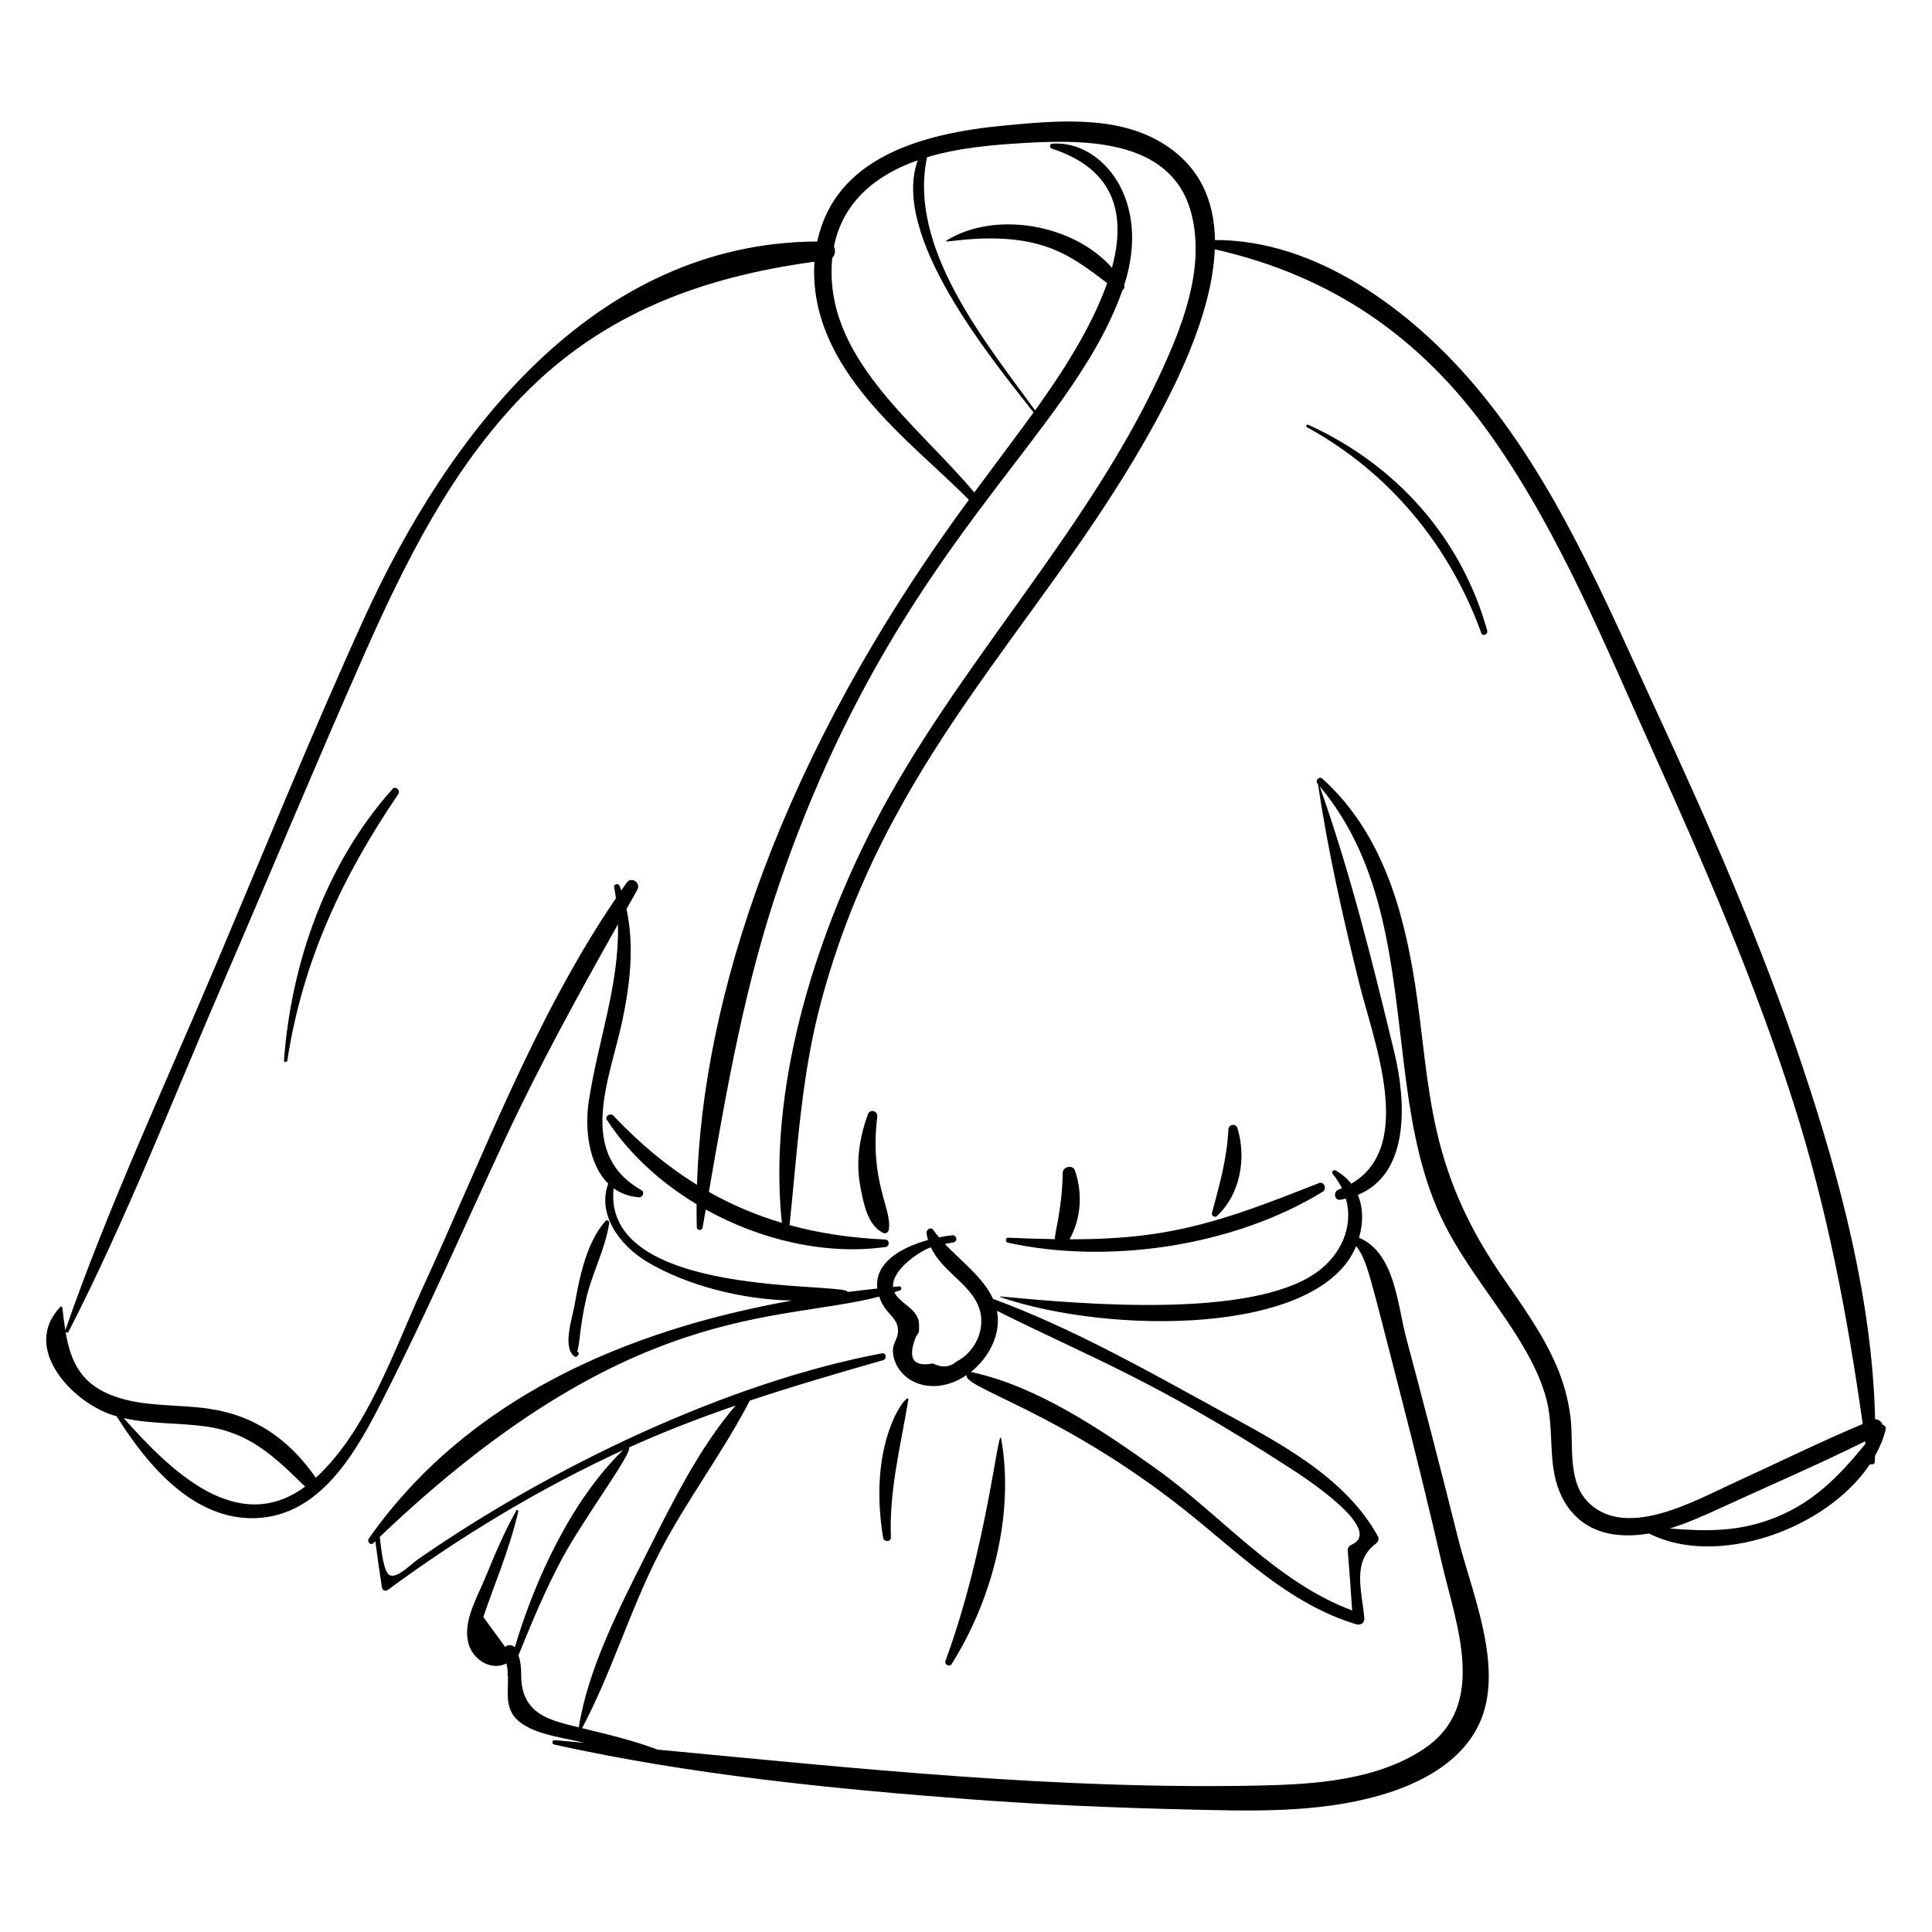 <?xml version="1.0" encoding="UTF-8"?>
<!-- Uploaded to: ICON Repo, www.iconrepo.com, Generator: ICON Repo Mixer Tools -->
<svg fill="#000000" width="800px" height="800px" version="1.1" viewBox="144 144 512 512" xmlns="http://www.w3.org/2000/svg">
 <g>
  <path d="m640.86 531.32c0.02-0.496 0.016-0.996 0.031-1.492 1.25-2.231 2.227-4.555 2.84-6.969 0.16-0.633-0.266-1.176-0.777-1.25-0.336-0.844-1.105-1.523-2.035-1.492-0.727-31.523-9.238-63.562-19.113-93.133-10.828-32.422-24.598-63.77-38.938-94.766-13.77-29.758-26.812-61.152-48.285-86.371-16.672-19.582-41.727-38.34-68.613-38.234-0.145-10.312-3.906-19.594-14.047-25.754-12.246-7.438-28.352-5.863-41.938-4.574-22.188 2.109-44.668 8.684-49.414 30.715-59.227 0.281-97.785 50.938-120.09 99.902-13.789 30.27-26.324 61.172-39.285 91.801-13.559 32.055-28.457 63.941-39.891 96.82-0.312-1.914-0.555-3.934-0.793-6.047-0.023-0.211-0.332-0.328-0.48-0.172-10.617 11.004 3.32 25.484 14.062 28.793 0.266 0.082 0.531 0.133 0.797 0.207 8.043 12.828 20.348 27.672 36.977 27.012 17.406-0.695 26.777-18.09 33.711-31.715 11.461-22.512 21.523-45.691 32.188-68.582 9.137-19.621 19.445-38.309 30-57.078 0.367 16.078-5.219 30.566-7.734 46.875-1.105 7.168-0.094 16.711 5.156 21.859-3.012 8.141 3.031 16.367 10.27 20.699 10.418 6.234 25.008 10.035 38.434 10.281-43.555 7.789-85.824 25.617-112.18 63.105-0.523 0.742 0.457 1.902 1.191 1.199 0.188-0.18 0.375-0.355 0.559-0.531 0.543 4.121 1.113 8.23 1.762 12.336 0.117 0.746 0.98 1 1.551 0.578 19.551-14.391 40.289-26.879 62.34-37.051-13.402 12.992-23.188 33.734-28.684 52.246-0.652-0.656-1.914-0.801-2.547-0.066-1.934-2.644-3.863-5.289-5.793-7.938 2.324-7.156 6.816-17.488 9.254-27.961 0.066-0.293-0.34-0.594-0.52-0.27-3.277 5.852-5.809 11.93-8.363 18.129-2.07 5.023-5.797 11.242-4.371 16.906 1.168 4.633 6.141 7.527 10.129 5.496 0.191 0.844 0.301 1.684 0.352 2.516-0.09 0.352-0.203 0.555 0.043 0.762 0.137 5.227-1.355 10.035 5.004 13.473 4.492 2.426 10.359 3.059 15.277 4.277-2.648-0.238-5.293-0.477-7.941-0.707-0.672-0.059-0.766 1.023-0.125 1.168 36.383 8.027 73.781 11.758 110.89 14.555 18.672 1.406 37.402 2.191 56.121 2.637 17.254 0.41 35.039 1.082 51.812-3.715 10.805-3.09 22.309-9.051 26.809-20.016 5.977-14.559-2.5-33.887-6.082-48.203-4.418-17.664-8.977-35.297-13.688-52.883-2.391-8.922-2.969-22.613-12.531-26.691 1.285-4.582 0.914-8.43-0.312-11.352 13.902-5.684 12.754-24.961 9.668-37.738-5.731-23.73-11.629-47.531-19.797-70.555 17.555 20.91 19.148 48.098 22.383 74.074 1.59 12.75 3.621 25.723 8.664 37.629 5.219 12.32 13.879 22.395 20.965 33.602 3.434 5.426 6.551 11.148 8.145 17.414 1.672 6.578 0.754 13.305 2.109 19.891 1.688 8.203 6.844 14.27 15.375 15.609 3.215 0.508 6.445 0.363 9.648-0.191 17.887 9.148 46.996-0.996 58.555-18.379 0.527 0.234 1.273 0.02 1.301-0.691zm-251.18-345.65c8.344-2.516 17.441-3.293 25.727-3.777 16.695-0.973 39.598-0.938 44.434 19.156 3.504 14.566-2.676 29.898-8.762 42.883-19.773 42.199-53.93 76.949-75.352 118.4-16.031 31.012-28.246 70.348-24.523 105.73-6.809-2.019-13.23-4.738-19.348-8.203 4.84-27.875 9.617-55.367 18.934-82.371 30.746-89.125 76.613-116.79 90.672-156.57 0.41-0.281 0.629-0.781 0.461-1.348 7.391-22.711-6.09-38.477-19.059-37.496-0.785 0.059-0.797 1.09-0.105 1.316 17.168 5.574 19.598 18 15.922 31.566-10.227-11.586-30.879-15.164-43.797-7.258-2.195 1.34 13.027-2.941 26.574 1.73 6.133 2.117 10.949 5.773 15.949 9.605-4.242 12.102-12.551 24.633-19.094 33.719-13.285-18.211-33.758-43.246-28.633-67.082zm-25.121 26.648c0.789-0.734 0.922-2.008 0.445-3 2.332-11.723 10.977-18.891 22.207-22.844-7.102 19.836 18.547 51.391 30.695 66.836-3.512 4.852-9.703 13.066-15.707 21.195-15.473-18.453-40.215-35.977-37.641-62.188zm-187.78 307.49c7.082 1.598 14.43 1.219 21.609 2.195 11.906 1.617 18.453 8.148 26.473 15.969-18.039 13.281-35.754-4.301-48.082-18.164zm105.34 67.996c0.016-1.98-0.168-3.481-0.723-5.137 3.527-8.668 7.082-17.277 11.527-25.555 5.84-10.875 18.844-28.203 17.734-29.504 9.301-4.219 18.73-7.84 28.27-11.121-9.766 11.379-17.043 26.266-23.621 39.336-7.008 13.934-15.453 30.277-17.918 45.941-7.281-1.805-15.348-3.269-15.27-13.961zm283.08-45.398c-5.965-5.606-4.129-15.301-4.969-22.539-0.527-4.539-1.676-8.914-3.418-13.145-3.652-8.859-9.328-16.621-14.73-24.465-8.309-12.062-14.016-24.082-17.32-38.414-2.941-12.758-3.738-25.906-5.731-38.82-3.117-20.207-9-40.656-24.641-54.707-0.785-0.703-1.945 0.543-1.266 1.328 0.062 0.07 0.113 0.145 0.176 0.219 2.613 17.754 6.59 35.184 10.879 52.602 3.758 15.266 15.051 43.352-2.09 53.23-1.062-1.352-2.422-2.543-4.129-3.519-0.516-0.297-1.238 0.402-0.824 0.895 1.031 1.234 1.84 2.519 2.477 3.824-0.312 0.129-0.605 0.27-0.93 0.387-1.375 0.504-1.094 2.922 0.492 2.668 0.516-0.082 1.016-0.188 1.5-0.297 2.055 7.207-1.164 14.766-7.633 19.445-17.305 12.531-62.598 8.496-83.875 6.481-0.098-0.008-0.168 0.141-0.059 0.176 28.879 9.898 84.523 10.262 94.281-13.523 2.977 3.965 3.211 6.144 12.387 41.746 3.613 14.023 7.031 28.098 10.301 42.203 3.805 16.418 12.406 37.809-4.727 49.285-12.48 8.359-29.07 9.418-43.625 9.723-53.387 1.125-106.45-4.504-159.49-9.527-6.402-2.441-13.25-4.027-19.98-5.684 7.871-14.812 12.742-31.434 20.473-46.441 7.168-13.918 16.82-26.512 23.965-40.352 11.625-3.879 23.402-7.305 35.301-10.707 1.109-0.316 0.922-2.055-0.281-1.828-40.742 7.664-87.641 30.047-122.95 54.586-1.883 1.309-5.438 5.094-7.445 4.215-1.77-0.777-2.297-7.199-2.684-10.152 65.918-62.832 105.16-56.633 132.36-63.68 1.68 5.059 5.293 5.316 4.965 9.578-0.129 1.676-1.387 2.914-1.336 4.816 0.109 4.144 3.262 7.609 7.074 8.77 4.32 1.312 8.793 0.137 12.48-2.391-1.148 3.375 24.918 9.691 57.996 35.945 14.273 11.328 27.359 24.746 45.254 30.117 1.098 0.328 2.242-0.344 2.137-1.586-0.641-7.344-3.398-15.016 3.148-19.863 0.477-0.352 0.82-1.191 0.504-1.762-8.809-16.055-26.711-25.121-42.211-33.613-19.371-10.609-39.07-21.758-59.848-29.418-2.543-5.609-8.355-9.91-12.766-14.559 0.766-0.137 1.527-0.262 2.262-0.395 1.227-0.223 0.906-2.035-0.316-1.898-1.062 0.121-2.25 0.301-3.496 0.555-0.543-0.648-1.059-1.301-1.516-1.977-0.613-0.906-1.945-0.035-1.793 0.883 0.102 0.629 0.242 1.219 0.406 1.785-6.894 1.91-14.258 5.898-13.441 12.867-2.609 0.277-5.223 0.586-7.836 0.922-0.363-2.723-65.242 1.941-62.047-27.496 1.82 1.316 4.019 2.203 6.719 2.406 0.984 0.074 1.582-1.367 0.656-1.895-17.465-9.914-8.234-29.785-5.016-45.145 2.031-9.68 3.148-19.723 1.047-29.348 0.949-1.684 1.898-3.367 2.848-5.055 1.059-1.879-1.512-3.734-2.809-1.922-0.484 0.68-0.945 1.383-1.426 2.066-0.145-0.418-0.281-0.836-0.438-1.25-0.285-0.75-1.59-0.531-1.43 0.316 0.188 1.004 0.324 1.992 0.457 2.984-21.543 31.633-35.43 68.988-51.336 103.52-7.539 16.363-14.57 37.562-28.18 50.035-7.211-10.266-16.258-16.637-28.898-18.363-7.691-1.051-15.664-0.465-23.168-2.773-10.012-3.086-12.859-9.297-14.266-17.508 0.195 0.238 0.613 0.316 0.781-0.02 15.391-30 27.691-61.785 41.059-92.727 12.371-28.645 24.352-57.469 36.969-86.004 10.992-24.859 23.332-49.898 42.539-69.531 21.383-21.859 47.734-31.328 77.105-35.324-1.766 28.637 25.777 47.625 40.934 63.094-50.566 68.719-70.508 132.6-72.062 181.54-7.781-4.816-15.102-10.871-22.148-18.336-0.762-0.809-2.371 0.121-1.703 1.148 5.812 8.934 14.156 16.543 23.754 22.32-0.012 2.051 0 4.098 0.055 6.141 0.023 0.891 1.391 0.902 1.539 0.059 0.281-1.602 0.559-3.199 0.836-4.797 14.672 8.18 31.945 12.133 47.688 9.938 1.109-0.156 1.039-1.926-0.09-1.977-9.09-0.414-17.504-1.664-25.398-3.816 2.098-19.895 3.09-39.387 8.289-58.91 17.117-64.316 57.004-98.457 85.883-148.94 7.156-12.508 17.828-32.898 18.523-50.758 30.945 6.992 54.652 23.246 73.129 49.301 18.348 25.871 30.508 56.184 43.52 84.941 13.641 30.156 26.734 60.633 36.777 92.203 8.902 27.988 14.199 56.02 18.285 84.855-11.594 4.891-22.949 10.5-34.391 15.723-10.02 4.574-27.957 14.812-38.047 5.324zm-156.99-51.023c25.012 12.496 41.344 18.199 77.641 41.66 4.18 2.703 25.227 16.441 16.273 20.348-0.609 0.266-1.012 0.852-0.953 1.527 0.43 5.289 0.809 10.574 1.168 15.867-20.18-7.504-34.73-25.27-51.988-37.57-14.316-10.203-31.422-21.816-48.828-25.582-0.09-0.02-0.176-0.012-0.262-0.012 4.777-3.785 8.156-10.055 6.949-16.238zm-10.684 13.418c-1.793 1.562-3.898 1.734-6.312 0.516-5.144 1-6.688-1.223-4.629-6.676 0.133-0.645 0.93-1.242 0.953-1.918 0.051-1.348 0.156-2.586-0.52-3.863-1.43-2.691-4.879-3.914-5.996-6.418 0.48-0.156 0.969-0.281 1.449-0.449 0.559-0.195 0.492-1.148-0.164-1.09-0.543 0.051-1.09 0.105-1.633 0.156-0.32-4.664 7.062-9.406 9.754-10.418 0.086-0.031 0.18-0.051 0.266-0.082 3.031 6.555 10.871 9.84 12.91 16.438 1.609 5.211-1.141 11.289-6.078 13.805zm215.18 42.035c-8.953 3.172-17.293 2.961-26.188 2.227 4.762-1.453 9.383-3.559 13.684-5.535 12.668-5.82 25.586-11.359 38.078-17.57 0.031 0.219 0.062 0.441 0.09 0.66-7.137 8.723-14.172 16.148-25.664 20.219z"/>
  <path d="m427.45 472.43c3.082-5.613 3.492-12.207 1.422-18.25-0.547-1.598-3.203-1.047-3.234 0.578-0.191 10.219-2.324 16.441-2.043 17.633-4.125-0.066-8.254-0.211-12.41-0.383-0.766-0.031-0.82 1.16-0.105 1.316 26.875 5.863 59.906 0.926 83.465-13.508 1.164-0.715 0.363-2.816-0.996-2.285-13.824 5.41-27.031 10.73-41.801 13.168-8.113 1.336-16.188 1.738-24.297 1.73z"/>
  <path d="m305.45 468.13c0.082-0.543-0.582-1.027-1.004-0.547-5.152 5.867-6.906 15.168-8.258 22.664-0.57 3.172-3.215 11.023 0.102 13.258 0.172 0.117 0.504 0.086 0.641-0.086 0.137-0.176 0.27-0.348 0.406-0.52 0.137-0.176 0.035-0.395-0.105-0.516-0.086-0.074-0.172-0.148-0.258-0.223 0.488-1.516 0.945-6.047 0.629-3.766 0.438-3.367 0.922-6.684 1.68-10.004 1.555-6.871 5.129-13.355 6.168-20.262z"/>
  <path d="m376.48 439.98c0.199-1.652-1.957-2.207-2.516-0.613-2.262 6.461-3.227 12.57-1.914 19.352 0.812 4.207 1.812 9.809 5.859 11.953 0.734 0.387 1.453 0.02 1.609-0.781 1.051-5.285-5.156-12.527-3.039-29.91z"/>
  <path d="m466.46 466.29c6.254-5.75 7.891-15.422 5.477-23.312-0.406-1.324-2.336-1.078-2.398 0.309-0.367 7.828-2.375 14.723-4.367 22.219-0.176 0.668 0.781 1.254 1.289 0.785z"/>
  <path d="m394.57 584.13c-0.348 0.949 1.023 1.805 1.605 0.887 10.75-17 16.691-39.602 13.176-59.625-0.789-4.519-3.477 27.906-14.781 58.738z"/>
  <path d="m378.05 551.58c0.188 1.121 2.098 1.066 2.051-0.121-0.5-12.531 2.598-24.285 4.617-36.512 0.453-2.746-11.098 10.156-6.668 36.633z"/>
  <path d="m490.66 256.55c-0.379-0.172-0.688 0.461-0.32 0.66 21.695 11.824 37.836 31.359 46.207 54.523 0.379 1.051 1.859 0.375 1.57-0.652-6.894-24.676-24.203-43.973-47.457-54.531z"/>
  <path d="m248.02 353.08c-17.559 19.676-26.828 45.887-28.758 71.91-0.043 0.582 0.805 0.57 0.887 0.023 4.016-26.211 14.547-48.742 29.414-70.578 0.641-0.941-0.742-2.254-1.543-1.355z"/>
 </g>
</svg>